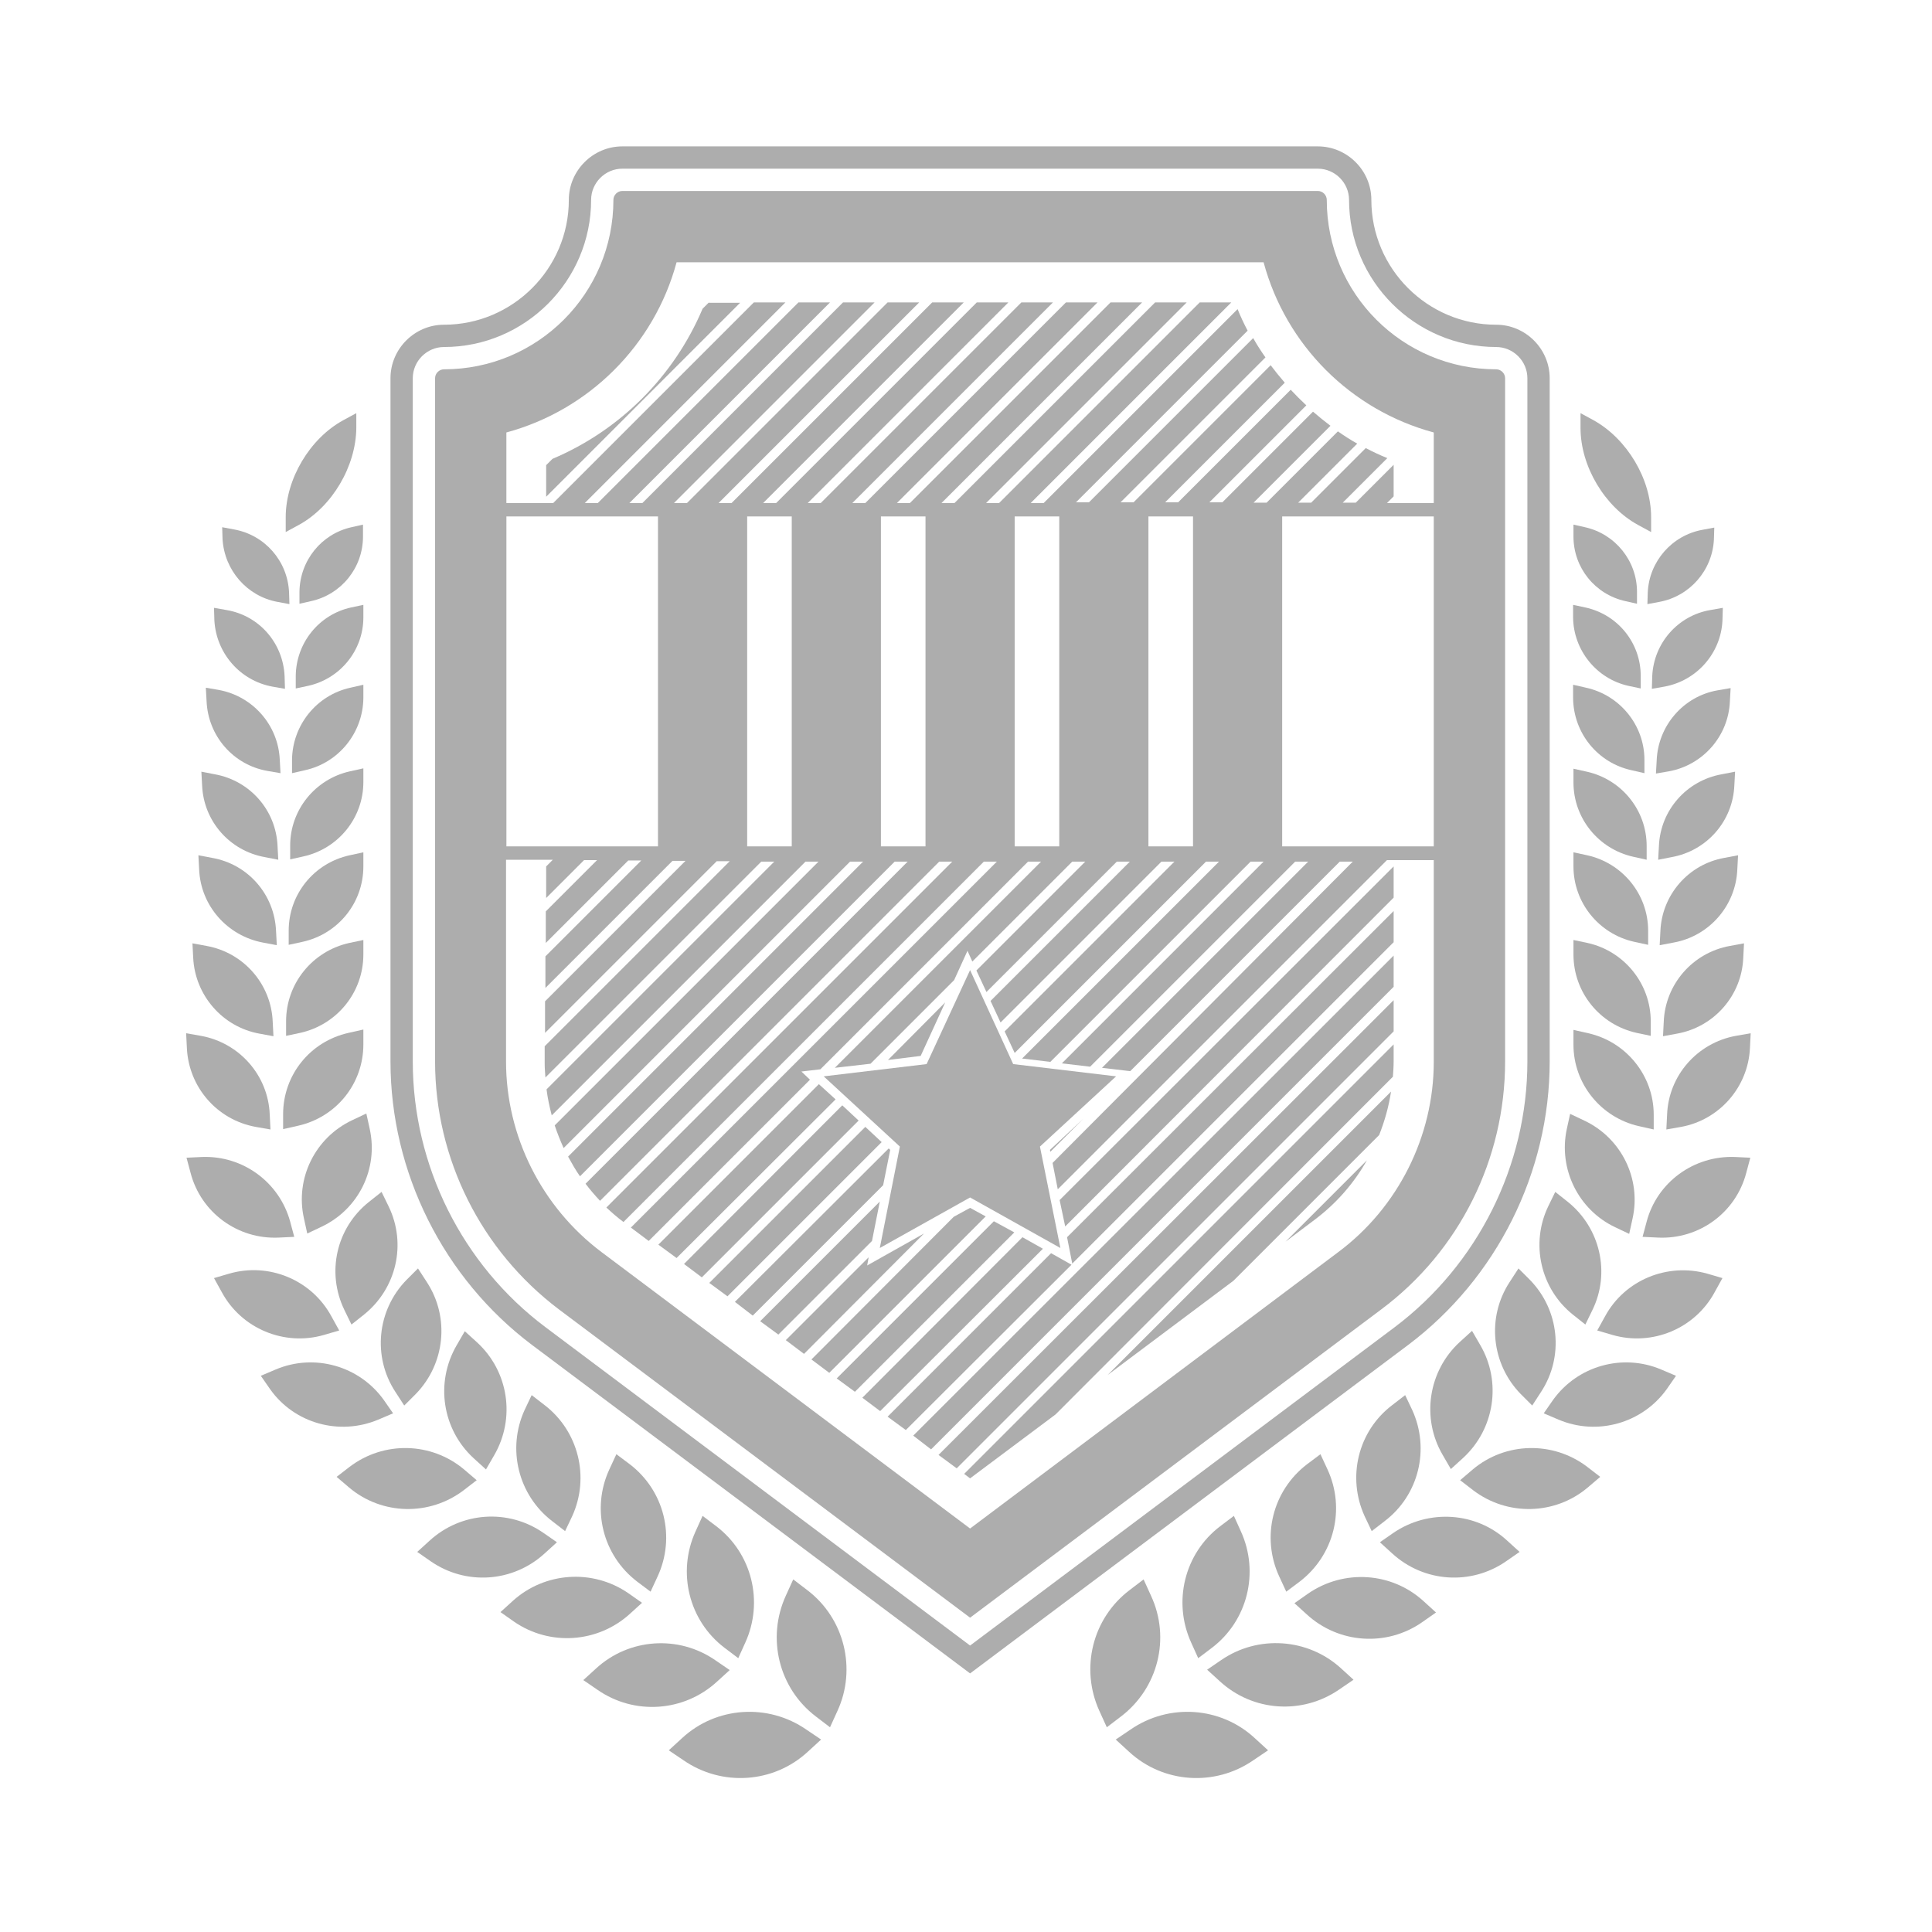 <?xml version="1.0" encoding="utf-8"?>
<!-- Generator: Adobe Illustrator 22.1.0, SVG Export Plug-In . SVG Version: 6.00 Build 0)  -->
<svg version="1.1" baseProfile="tiny" id="Layer_1" xmlns="http://www.w3.org/2000/svg" xmlns:xlink="http://www.w3.org/1999/xlink"
	 x="0px" y="0px" width="520px" height="520px" viewBox="0 0 520 520" xml:space="preserve">
<g>
	<path fill="#ADADAD" d="M405.1,101.8c0-1.3-1.1-2.4-2.4-2.4c-25.2,0-45.6-20.4-45.6-45.6c0-1.3-1.1-2.4-2.4-2.4H167.5
		c-1.3,0-2.4,1.1-2.4,2.4c0,25.2-20.4,45.6-45.6,45.6c-1.3,0-2.4,1.1-2.4,2.4v183.9c0,26.2,12.4,50.9,33.3,66.7l110.7,83l110.7-83
		c21-15.7,33.3-40.4,33.3-66.7V101.8z M182.1,70.6h158c6,22.3,23.5,39.8,45.8,45.8v19h-12.6l1.8-1.8v-8.5l-10.2,10.2h-3.5l12-12
		c-2-0.8-3.9-1.7-5.8-2.7l-14.7,14.7h-3.5l15.9-15.9c-1.8-1-3.5-2.1-5.2-3.3l-19.2,19.2h-3.5l20.7-20.7c-1.6-1.2-3.2-2.5-4.7-3.8
		l-24.4,24.4h-3.5l26.1-26.1c-1.5-1.4-2.9-2.8-4.2-4.2l-30.3,30.3h-3.5l32.2-32.2c-1.3-1.5-2.6-3.1-3.8-4.7l-36.9,36.9h-3.5l39-39
		c-1.2-1.7-2.3-3.4-3.3-5.2l-44.2,44.2h-3.5L335.8,89c-1-1.9-1.9-3.8-2.7-5.8l-52.2,52.2h-3.5l54-54h-8.5l-54,54h-3.5l54-54h-8.5
		l-54,54h-3.5l54-54h-8.5l-54,54h-3.5l54-54h-8.5l-54,54h-3.5l54-54h-8.5l-54,54h-3.5l54-54h-8.5l-54,54h-3.5l54-54h-8.5l-54,54
		h-3.5l54-54h-8.5l-54,54h-3.5l54-54h-8.5l-54,54h-3.5l54-54h-8.5l-54,54h-3.5l54-54h-8.5l-54,54h-12.6v-19
		C158.5,110.4,176.1,92.9,182.1,70.6z M309.1,227.8V139h12v88.8H309.1z M273.1,227.8V139h12v88.8H273.1z M237.1,227.8V139h12v88.8
		H237.1z M201.1,227.8V139h12v88.8H201.1z M136.3,227.8V139h40.8v88.8H136.3z M345.1,139h40.8v88.8h-40.8V139z M360.2,337
		l-99.1,74.4L161.9,337c-16.1-12.1-25.7-31.2-25.7-51.3v-54.3h12.6l-1.8,1.8v8.5l10.2-10.2h3.5l-13.8,13.8v8.5l22.2-22.2h3.5
		l-25.8,25.8v8.5l34.2-34.2h3.5l-37.8,37.8v8.5l46.2-46.2h3.5l-49.8,49.8v4.6c0,1.3,0.1,2.5,0.2,3.8l58.1-58.1h3.5l-61.3,61.3
		c0.3,2.4,0.8,4.7,1.4,7l68.3-68.3h3.5l-71,71c0.7,2.1,1.5,4.1,2.4,6.1l77.1-77.1h3.5l-79.4,79.4c1,1.8,2,3.6,3.2,5.3l84.7-84.7h3.5
		l-86.7,86.7c1.2,1.6,2.5,3.1,3.9,4.6l91.3-91.3h3.5l-93.1,93.1c1.5,1.4,3,2.7,4.6,3.9l97-97h3.5l-98.5,98.5l4.8,3.6l43.4-43.4
		l-2.3-2.2l5.1-0.6l55.9-55.9h3.5l-55.5,55.5l9.6-1.1l22.5-22.5l3.6-7.9l1.3,2.9l26.9-26.9h3.5l-29.3,29.3l2.7,5.8l35.1-35.1h3.5
		l-37.5,37.5l2.7,5.8l43.3-43.3h3.5l-45.7,45.7l2.7,5.8l51.5-51.5h3.5l-53,53l7.6,0.9l53.9-53.9h3.5l-54.3,54.3l7.6,0.9l55.2-55.2
		h3.5l-55.5,55.5l7.6,0.9l56.4-56.4h3.5L283.3,313l1.4,7.1l88.6-88.6h12.6v54.3C385.9,305.8,376.3,325,360.2,337z"/>
	<path fill="#ADADAD" d="M417.1,285.7V101.8c0-7.9-6.5-14.4-14.4-14.4c-18.5,0-33.6-15.1-33.6-33.6c0-7.9-6.5-14.4-14.4-14.4H167.5
		c-7.9,0-14.4,6.5-14.4,14.4c0,18.5-15.1,33.6-33.6,33.6c-7.9,0-14.4,6.5-14.4,14.4v183.9c0,29.9,14.3,58.4,38.1,76.3l110.7,83
		l7.2,5.4l7.2-5.4l110.7-83C402.8,344.1,417.1,315.6,417.1,285.7z M264.7,440.2l-3.6,2.7l-3.6-2.7l-110.7-83
		c-22.4-16.8-35.7-43.5-35.7-71.5V101.8c0-4.6,3.8-8.4,8.4-8.4c21.8,0,39.6-17.8,39.6-39.6c0-4.6,3.8-8.4,8.4-8.4h187.2
		c4.6,0,8.4,3.8,8.4,8.4c0,21.8,17.8,39.6,39.6,39.6c4.6,0,8.4,3.8,8.4,8.4v183.9c0,28-13.4,54.7-35.7,71.5L264.7,440.2z"/>
	<path fill="#ADADAD" d="M190.8,81.4l-1.7,1.7c-7.7,18.2-22.2,32.7-40.4,40.4l-1.7,1.7v8.5l52.2-52.2H190.8z"/>
	<polygon fill="#ADADAD" points="220.4,291.8 177.2,335 182.1,338.6 224.9,295.9 	"/>
	<polygon fill="#ADADAD" points="254.4,269.8 239,285.3 247.8,284.2 	"/>
	<polygon fill="#ADADAD" points="226.7,297.5 184.1,340.2 188.9,343.8 231.1,301.6 	"/>
	<polygon fill="#ADADAD" points="232.9,303.3 190.9,345.3 195.8,348.9 237.3,307.4 	"/>
	<polygon fill="#ADADAD" points="239.6,309.5 239.2,309.1 197.8,350.4 202.6,354.1 237.7,319 	"/>
	<polygon fill="#ADADAD" points="236.8,323.4 204.6,355.6 209.5,359.2 234.7,334 	"/>
	<polygon fill="#ADADAD" points="233.4,340.6 233.8,338.4 211.5,360.7 216.4,364.4 248.7,332 	"/>
	<polygon fill="#ADADAD" points="261.1,325.1 256.7,327.5 218.4,365.9 223.2,369.5 265.3,327.4 	"/>
	<polygon fill="#ADADAD" points="282.7,310 291.6,301.1 282.6,309.5 	"/>
	<polygon fill="#ADADAD" points="267.5,328.7 225.2,371 230.1,374.6 273,331.7 	"/>
	<polygon fill="#ADADAD" points="275.2,333 232.1,376.2 236.9,379.8 280.7,336.1 	"/>
	<polygon fill="#ADADAD" points="286.7,330.1 375.1,241.6 375.1,233.2 285.2,323 	"/>
	<polygon fill="#ADADAD" points="282.9,337.3 238.9,381.3 243.8,384.9 288.4,340.4 	"/>
	<polygon fill="#ADADAD" points="288.6,340.1 375.1,253.6 375.1,245.2 287.2,333 	"/>
	<polygon fill="#ADADAD" points="250.6,390.1 375.1,265.6 375.1,257.2 245.8,386.4 	"/>
	<polygon fill="#ADADAD" points="257.5,395.2 375.1,277.6 375.1,269.2 252.6,391.6 	"/>
	<path fill="#ADADAD" d="M261.1,397.9l23-17.2l90.8-90.9c0.1-1.4,0.2-2.7,0.2-4.1v-4.6L259.5,396.7L261.1,397.9z"/>
	<path fill="#ADADAD" d="M332,344.7l39.2-39.2c1.5-3.8,2.6-7.7,3.2-11.7l-76.3,76.3L332,344.7z"/>
	<path fill="#ADADAD" d="M353.7,328.4c5.9-4.4,10.7-9.9,14.2-16.1l-21.9,21.9L353.7,328.4z"/>
	<polygon fill="#ADADAD" points="236.8,335.9 261.1,322.3 285.4,335.9 279.9,308.6 300.4,289.7 272.7,286.4 261.1,261.1 
		249.4,286.4 221.7,289.7 242.2,308.6 	"/>
	<path fill="#ADADAD" d="M95.9,115.2l0-4l-3.5,1.9c-9,4.9-15.5,15.8-15.5,26.1l0,4l3.5-1.9C89.4,136.4,95.8,125.5,95.9,115.2z"/>
	<path fill="#ADADAD" d="M217.3,428l-3.8-2.9l-2,4.4c-5.2,11.4-1.9,24.9,8.1,32.5l3.8,2.9l2-4.4C230.6,449.2,227.3,435.6,217.3,428z
		"/>
	<path fill="#ADADAD" d="M183.6,467.8l-3.6,3.3l4,2.7c10.3,7.1,24.2,6.2,33.4-2.3l3.6-3.3l-4-2.7
		C206.7,458.4,192.8,459.3,183.6,467.8z"/>
	<path fill="#ADADAD" d="M198.7,446.3l1.9-4.2c5-11,1.8-24-7.8-31.3l-3.7-2.8l-1.9,4.2c-5,11-1.8,24,7.8,31.3L198.7,446.3z"/>
	<path fill="#ADADAD" d="M196.4,449.5l-3.8-2.6c-9.9-6.9-23.3-6-32.2,2.2l-3.4,3.1l3.8,2.6c9.9,6.9,23.3,6,32.2-2.2L196.4,449.5z"/>
	<path fill="#ADADAD" d="M175.1,428.4l1.9-4.1c4.9-10.6,1.8-23.1-7.5-30.2l-3.6-2.7l-1.9,4.1c-4.9,10.6-1.8,23.1,7.5,30.2
		L175.1,428.4z"/>
	<path fill="#ADADAD" d="M172.8,431.4l-3.7-2.6c-9.6-6.6-22.5-5.7-31.1,2.1l-3.3,3l3.7,2.6c9.6,6.6,22.5,5.7,31.1-2.1L172.8,431.4z"
		/>
	<path fill="#ADADAD" d="M152.1,412.1l1.9-4c4.8-10.5,1.7-22.9-7.4-29.9l-3.5-2.7l-1.9,4c-4.8,10.5-1.7,22.9,7.4,29.9L152.1,412.1z"
		/>
	<path fill="#ADADAD" d="M149.9,415.1l-3.6-2.5c-9.5-6.6-22.2-5.7-30.7,2.1l-3.3,3l3.6,2.5c9.5,6.6,22.2,5.7,30.7-2.1L149.9,415.1z"
		/>
	<path fill="#ADADAD" d="M130.8,395.5l2.2-3.8c5.8-10,3.9-22.6-4.6-30.4l-3.3-3l-2.2,3.8c-5.8,10-3.9,22.6,4.6,30.4L130.8,395.5z"/>
	<path fill="#ADADAD" d="M128.3,398.4l-3.4-2.9c-8.8-7.4-21.6-7.7-30.8-0.7l-3.5,2.7l3.4,2.9c8.8,7.4,21.6,7.7,30.8,0.7L128.3,398.4
		z"/>
	<path fill="#ADADAD" d="M108.8,378.3l3.1-3.1c7.9-8.1,9.2-20.6,3-30.1l-2.4-3.7l-3.1,3.1c-7.9,8.1-9.2,20.6-3,30.1L108.8,378.3z"/>
	<path fill="#ADADAD" d="M101.8,382.1l4-1.7l-2.5-3.6c-6.6-9.2-18.7-12.6-29.1-8.2l-4,1.7l2.5,3.6
		C79.2,383.1,91.3,386.5,101.8,382.1z"/>
	<path fill="#ADADAD" d="M92.7,352.6l1.9,3.9l3.4-2.7c8.7-7,11.5-19,6.6-29.1l-1.9-3.9l-3.4,2.7C90.5,330.5,87.8,342.5,92.7,352.6z"
		/>
	<path fill="#ADADAD" d="M87.2,359.3l4.1-1.2l-2.1-3.8c-5.3-9.8-16.8-14.6-27.5-11.5l-4.1,1.2l2.1,3.8
		C65,357.6,76.5,362.4,87.2,359.3z"/>
	<path fill="#ADADAD" d="M81.8,327.9l0.9,4.1l3.8-1.8c10-4.7,15.4-15.6,13-26.4l-0.9-4.1l-3.8,1.8C84.8,306.2,79.4,317.2,81.8,327.9
		z"/>
	<path fill="#ADADAD" d="M75,333.1l4.2-0.2l-1.1-4.1c-2.9-10.6-12.7-17.8-23.7-17.4l-4.2,0.2l1.1,4.1C54.1,326.4,64,333.6,75,333.1z
		"/>
	<path fill="#ADADAD" d="M76.2,303.9l4-0.9c10.3-2.3,17.6-11.3,17.6-21.9l0-4l-4,0.9c-10.3,2.3-17.6,11.3-17.6,21.9L76.2,303.9z"/>
	<path fill="#ADADAD" d="M68.8,303.3l4,0.7l-0.2-4c-0.4-10.5-8.1-19.3-18.5-21.2l-4-0.7l0.2,4C50.8,292.6,58.4,301.4,68.8,303.3z"/>
	<path fill="#ADADAD" d="M77,278.8l3.8-0.8c9.9-2.2,17-10.9,17-21.1l0-3.9l-3.8,0.8c-9.9,2.2-17,10.9-17,21.1L77,278.8z"/>
	<path fill="#ADADAD" d="M69.8,278.2l3.8,0.7l-0.2-3.9c-0.4-10.1-7.8-18.6-17.8-20.4l-3.8-0.7l0.2,3.9
		C52.5,267.9,59.9,276.4,69.8,278.2z"/>
	<path fill="#ADADAD" d="M77.7,254.3l3.7-0.8c9.6-2.1,16.4-10.5,16.4-20.3l0-3.8l-3.7,0.8c-9.6,2.1-16.4,10.5-16.4,20.3L77.7,254.3z
		"/>
	<path fill="#ADADAD" d="M70.8,253.7l3.7,0.7l-0.2-3.8c-0.4-9.8-7.5-18-17.2-19.7l-3.7-0.7l0.2,3.8C54,243.8,61.2,251.9,70.8,253.7z
		"/>
	<path fill="#ADADAD" d="M78.1,231.3l3.6-0.8c9.4-2.1,16.1-10.4,16.1-20l0-3.7l-3.6,0.8c-9.4,2.1-16.1,10.4-16.1,20L78.1,231.3z"/>
	<path fill="#ADADAD" d="M71.3,230.7l3.6,0.7l-0.2-3.7c-0.4-9.6-7.4-17.6-16.9-19.3l-3.6-0.7l0.2,3.7C54.8,221,61.8,229,71.3,230.7z
		"/>
	<path fill="#ADADAD" d="M78.6,208.1l3.5-0.8c9.1-2,15.6-10.1,15.7-19.4l0-3.6l-3.5,0.8c-9.1,2-15.6,10.1-15.7,19.4L78.6,208.1z"/>
	<path fill="#ADADAD" d="M72,207.5l3.5,0.6l-0.2-3.6c-0.4-9.3-7.2-17.1-16.4-18.8l-3.5-0.6l0.2,3.6C56,198.1,62.8,205.9,72,207.5z"
		/>
	<path fill="#ADADAD" d="M97.8,166.2l0-3.4l-3.3,0.7c-8.7,1.9-14.8,9.6-14.9,18.4l0,3.4l3.3-0.7C91.6,182.7,97.8,175,97.8,166.2z"/>
	<path fill="#ADADAD" d="M73.3,184.8l3.4,0.6l-0.1-3.4c-0.4-8.9-6.8-16.3-15.6-17.8l-3.4-0.6l0.1,3.4
		C58.2,175.8,64.6,183.2,73.3,184.8z"/>
	<path fill="#ADADAD" d="M80.6,159.3l0,3.2l3.1-0.7c8.2-1.8,14-9,14-17.4l0-3.2l-3.1,0.7C86.5,143.7,80.7,150.9,80.6,159.3z"/>
	<path fill="#ADADAD" d="M74.7,162l3.2,0.6l-0.1-3.2C77.4,151,71.3,144,63,142.5l-3.2-0.6l0.1,3.2C60.4,153.5,66.5,160.5,74.7,162z"
		/>
	<path fill="#ADADAD" d="M440.9,141.3l3.5,1.9l0-4c0-10.3-6.5-21.1-15.5-26.1l-3.5-1.9l0,4C425.4,125.5,431.9,136.4,440.9,141.3z"/>
	<path fill="#ADADAD" d="M309.8,429.5l-2-4.4L304,428c-10,7.6-13.3,21.1-8.1,32.5l2,4.4l3.8-2.9
		C311.7,454.4,315.1,440.9,309.8,429.5z"/>
	<path fill="#ADADAD" d="M304.3,465.5l-4,2.7l3.6,3.3c9.2,8.5,23.1,9.4,33.4,2.3l4-2.7l-3.6-3.3
		C328.5,459.3,314.6,458.4,304.3,465.5z"/>
	<path fill="#ADADAD" d="M328.4,410.8c-9.6,7.3-12.8,20.3-7.8,31.3l1.9,4.2l3.7-2.8c9.6-7.3,12.8-20.3,7.8-31.3l-1.9-4.2
		L328.4,410.8z"/>
	<path fill="#ADADAD" d="M328.7,446.8l-3.8,2.6l3.4,3.1c8.9,8.2,22.2,9.1,32.2,2.2l3.8-2.6l-3.4-3.1
		C352,440.9,338.6,440,328.7,446.8z"/>
	<path fill="#ADADAD" d="M351.8,394.1c-9.3,7.1-12.4,19.6-7.5,30.2l1.9,4.1l3.6-2.7c9.3-7.1,12.4-19.6,7.5-30.2l-1.9-4.1
		L351.8,394.1z"/>
	<path fill="#ADADAD" d="M352.1,428.9l-3.7,2.6l3.3,3c8.6,7.9,21.5,8.8,31.1,2.1l3.7-2.6l-3.3-3
		C374.6,423.1,361.7,422.3,352.1,428.9z"/>
	<path fill="#ADADAD" d="M374.7,378.2c-9.2,7-12.2,19.4-7.4,29.9l1.9,4l3.5-2.7c9.2-7,12.2-19.4,7.4-29.9l-1.9-4L374.7,378.2z"/>
	<path fill="#ADADAD" d="M375,412.6l-3.6,2.5l3.3,3c8.5,7.8,21.2,8.7,30.7,2.1l3.6-2.5l-3.3-3C397.3,406.9,384.5,406.1,375,412.6z"
		/>
	<path fill="#ADADAD" d="M392.9,361.2c-8.5,7.8-10.4,20.5-4.6,30.4l2.2,3.8l3.3-3c8.5-7.8,10.4-20.5,4.6-30.4l-2.2-3.8L392.9,361.2z
		"/>
	<path fill="#ADADAD" d="M396.4,395.5l-3.4,2.9l3.5,2.7c9.2,7,22,6.7,30.8-0.7l3.4-2.9l-3.5-2.7C418,387.8,405.2,388.1,396.4,395.5z
		"/>
	<path fill="#ADADAD" d="M408.7,341.4l-2.4,3.7c-6.2,9.5-4.9,22,3,30.1l3.1,3.1l2.4-3.7c6.2-9.5,4.9-22-3-30.1L408.7,341.4z"/>
	<path fill="#ADADAD" d="M418,376.8l-2.5,3.6l4,1.7c10.4,4.4,22.5,1,29.1-8.2l2.5-3.6l-4-1.7C436.7,364.2,424.6,367.6,418,376.8z"/>
	<path fill="#ADADAD" d="M423.3,353.8l3.4,2.7l1.9-3.9c4.9-10,2.1-22.1-6.6-29.1l-3.4-2.7l-1.9,3.9
		C411.9,334.7,414.6,346.8,423.3,353.8z"/>
	<path fill="#ADADAD" d="M432,354.3l-2.1,3.8l4.1,1.2c10.7,3.1,22.2-1.7,27.5-11.5l2.1-3.8l-4.1-1.2
		C448.8,339.8,437.3,344.5,432,354.3z"/>
	<path fill="#ADADAD" d="M434.7,330.3l3.8,1.8l0.9-4.1c2.4-10.7-3-21.7-13-26.4l-3.8-1.8l-0.9,4.1
		C419.4,314.6,424.8,325.6,434.7,330.3z"/>
	<path fill="#ADADAD" d="M443.2,328.8l-1.1,4.1l4.2,0.2c11,0.5,20.9-6.7,23.7-17.4l1.1-4.1l-4.2-0.2
		C455.9,311,446,318.2,443.2,328.8z"/>
	<path fill="#ADADAD" d="M441.1,303.1l4,0.9l0-4c0-10.5-7.4-19.6-17.6-21.9l-4-0.9l0,4C423.5,291.7,430.9,300.8,441.1,303.1z"/>
	<path fill="#ADADAD" d="M448.7,300l-0.2,4l4-0.7c10.3-1.9,18-10.7,18.5-21.2l0.2-4l-4,0.7C456.8,280.7,449.1,289.5,448.7,300z"/>
	<path fill="#ADADAD" d="M440.5,278l3.8,0.8l0-3.9c0-10.1-7.1-18.9-17-21.1l-3.8-0.8l0,3.9C423.5,267.1,430.6,275.8,440.5,278z"/>
	<path fill="#ADADAD" d="M447.8,275l-0.2,3.9l3.8-0.7c10-1.8,17.4-10.3,17.8-20.4l0.2-3.9l-3.8,0.7
		C455.6,256.4,448.2,264.9,447.8,275z"/>
	<path fill="#ADADAD" d="M439.9,253.5l3.7,0.8l0-3.8c0-9.8-6.9-18.2-16.4-20.3l-3.7-0.8l0,3.8C423.5,242.9,430.3,251.4,439.9,253.5z
		"/>
	<path fill="#ADADAD" d="M446.9,250.6l-0.2,3.8l3.7-0.7c9.6-1.7,16.8-9.9,17.2-19.7l0.2-3.8l-3.7,0.7
		C454.5,232.6,447.3,240.8,446.9,250.6z"/>
	<path fill="#ADADAD" d="M439.6,230.6l3.6,0.8l0-3.7c0-9.6-6.7-17.9-16.1-20l-3.6-0.8l0,3.7C423.5,220.2,430.2,228.5,439.6,230.6z"
		/>
	<path fill="#ADADAD" d="M446.5,227.7l-0.2,3.7l3.6-0.7c9.5-1.7,16.5-9.7,16.9-19.3l0.2-3.7l-3.6,0.7
		C453.9,210.1,446.9,218.1,446.5,227.7z"/>
	<path fill="#ADADAD" d="M439.1,207.3l3.5,0.8l0-3.6c0-9.3-6.6-17.4-15.7-19.4l-3.5-0.8l0,3.6C423.5,197.3,430,205.3,439.1,207.3z"
		/>
	<path fill="#ADADAD" d="M445.9,204.6l-0.2,3.6l3.5-0.6c9.2-1.7,16-9.5,16.4-18.8l0.2-3.6l-3.5,0.6
		C453.1,187.4,446.3,195.3,445.9,204.6z"/>
	<path fill="#ADADAD" d="M438.3,184.6l3.3,0.7l0-3.4c0-8.9-6.2-16.5-14.9-18.4l-3.3-0.7l0,3.4C423.5,175,429.7,182.7,438.3,184.6z"
		/>
	<path fill="#ADADAD" d="M444.7,182l-0.1,3.4l3.4-0.6c8.7-1.6,15.2-9,15.6-17.8l0.1-3.4l-3.4,0.6C451.6,165.7,445.1,173.1,444.7,182
		z"/>
	<path fill="#ADADAD" d="M437.5,161.8l3.1,0.7l0-3.2c0-8.4-5.9-15.6-14-17.4l-3.1-0.7l0,3.2C423.5,152.8,429.3,160,437.5,161.8z"/>
	<path fill="#ADADAD" d="M443.4,162.6l3.2-0.6c8.2-1.5,14.3-8.5,14.7-16.8l0.1-3.2l-3.2,0.6c-8.2,1.5-14.3,8.5-14.7,16.8
		L443.4,162.6z"/>
</g>
</svg>

